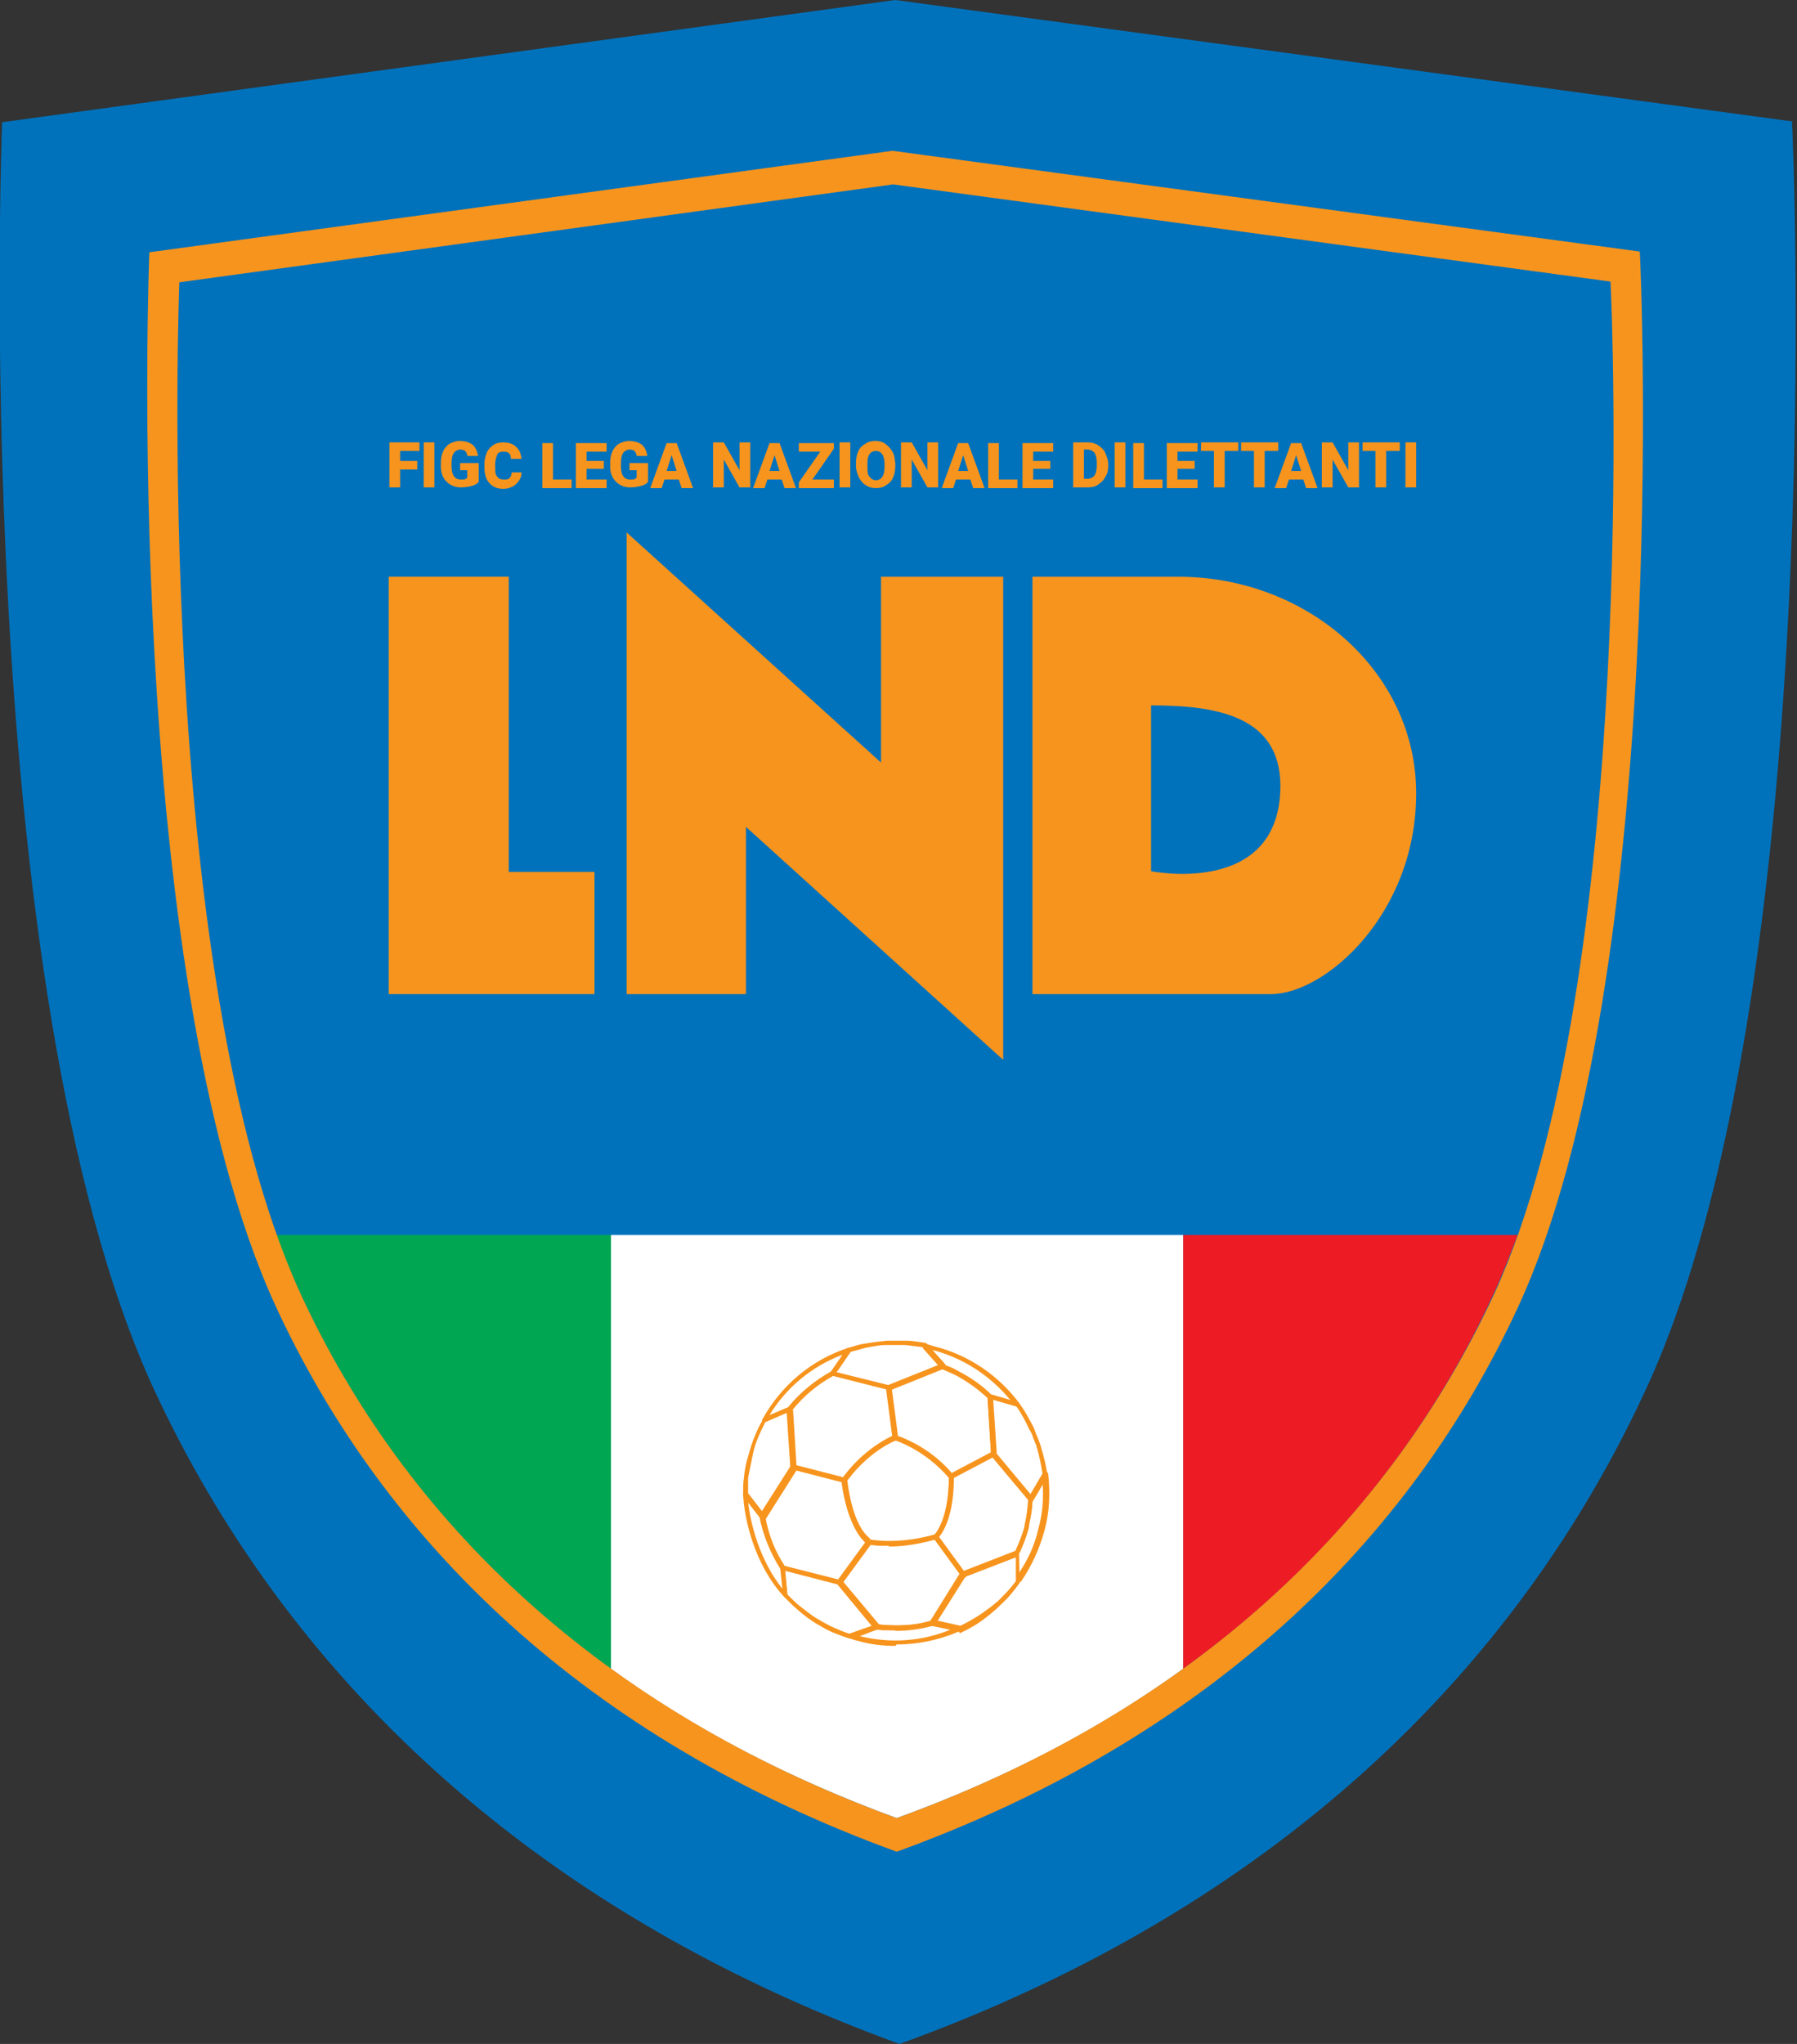 <?xml version="1.0" encoding="UTF-8"?>
<svg id="Livello_1" xmlns="http://www.w3.org/2000/svg" version="1.1" viewBox="0 0 251.5 286">
  <rect x="0" y="0" width="251.5" height="286" fill="#333333" stroke="none"/>
  <!-- Generator: Adobe Illustrator 29.3.0, SVG Export Plug-In . SVG Version: 2.1.0 Build 146)  -->
  <defs>
    <style>
      .st0 {
        fill: #00a651;
      }

      .st1, .st2 {
        fill: #0072bc;
      }

      .st3 {
        fill: #ed1c24;
      }

      .st4 {
        fill: #fff;
      }

      .st2 {
        fill-rule: evenodd;
      }

      .st5 {
        fill: #f7941d;
      }
    </style>
  </defs>
  <path class="st2" d="M250.9,17h0L125.3,0h0L.3,17.1s-4.8,120.7,21.2,177.2c18.2,39.3,51.9,72.6,104.4,91.7,52.7-19.1,86.4-52.4,104.5-91.7,25.6-55.5,20.6-173.7,20.4-177.2"/>
  <path class="st1" d="M225.4,39.4h0l-100.4-13.6h0l-99.9,13.7s-3.8,96.4,17,141.6c14.5,31.4,41.5,58,83.4,73.3,42.1-15.3,69-41.9,83.6-73.3,20.4-44.4,16.5-138.8,16.3-141.6"/>
  <path class="st4" d="M85.5,233.5c11.4,8.3,24.7,15.3,40,20.9,15.4-5.6,28.7-12.6,40.1-20.9v-60.7h-80.1v60.7Z"/>
  <path class="st0" d="M38.7,172.8c1,2.9,2.2,5.7,3.4,8.3,9.2,20,23.5,38,43.4,52.4v-60.7h-46.8Z"/>
  <path class="st3" d="M165.6,233.5c20-14.4,34.2-32.4,43.4-52.4,1.2-2.6,2.3-5.4,3.4-8.3h-46.8v60.7Z"/>
  <path class="st5" d="M229.5,35.3c.2,2.9,4.3,101.3-17,147.5-15.1,32.7-43.2,60.4-87,76.3-43.7-15.9-71.8-43.6-86.9-76.3C16.9,135.7,20.9,35.3,20.9,35.3l104-14.2h0l104.6,14.1h0M225.4,39.4h0l-100.4-13.6h0l-99.9,13.7s-3.8,96.4,17,141.6c14.5,31.4,41.5,58,83.4,73.3,42.1-15.3,69-41.9,83.6-73.3,20.4-44.4,16.5-138.8,16.3-141.6"/>
  <g>
    <polygon class="st5" points="140.4 148.3 104.4 115.7 104.4 139.1 87.7 139.1 87.7 74.5 123.3 106.7 123.3 80.7 140.4 80.7 140.4 148.3"/>
    <polygon class="st5" points="54.4 139.1 54.4 80.7 71.2 80.7 71.2 122 83.2 122 83.2 139.1 54.4 139.1"/>
    <path class="st5" d="M144.5,80.7v58.4h33.4c7.5,0,20.3-11.1,20.3-28.1s-15.2-30.3-33.3-30.3h-20.5ZM179.2,109.9c0,15.7-18.1,12-18.1,12v-23.2c9.2,0,18.1,1.5,18.1,11.3Z"/>
  </g>
  <g>
    <path class="st5" d="M58.4,65.7h-2.4v2.5h-1.5v-6.3h4.2v1.2h-2.7v1.4h2.4v1.2Z"/>
    <path class="st5" d="M60.8,68.2h-1.5v-6.3h1.5v6.3Z"/>
    <path class="st5" d="M67,67.4c-.2.3-.6.5-1,.6s-.9.2-1.5.2c-.8,0-1.5-.3-2-.8s-.8-1.2-.8-2.1v-.5c0-.6.1-1.2.3-1.6.2-.5.5-.8.9-1.1.4-.2.9-.4,1.4-.4.8,0,1.4.2,1.8.5s.7.9.8,1.6h-1.5c0-.3-.2-.6-.3-.7s-.4-.2-.7-.2-.7.2-.9.5c-.2.3-.3.8-.3,1.4v.4c0,.6.1,1.1.3,1.4.2.3.5.5,1,.5s.7,0,.9-.3v-1h-1v-1h2.6v2.6Z"/>
    <path class="st5" d="M73,66.1c0,.4-.1.8-.4,1.2-.2.3-.5.6-.9.8-.4.2-.8.3-1.3.3-.8,0-1.5-.3-1.9-.8-.5-.5-.7-1.3-.7-2.3v-.3c0-.6.1-1.1.3-1.6.2-.5.5-.8.9-1.1.4-.3.9-.4,1.4-.4.8,0,1.4.2,1.8.6.5.4.7,1,.8,1.7h-1.5c0-.4-.1-.7-.3-.8-.2-.2-.5-.2-.8-.2s-.7.1-.8.4-.3.7-.3,1.3v.4c0,.7,0,1.1.3,1.4.2.3.5.4.9.4s.6,0,.8-.2c.2-.2.3-.4.3-.8h1.5Z"/>
    <path class="st5" d="M77.4,67.1h2.6v1.2h-4.1v-6.3h1.5v5.1Z"/>
    <path class="st5" d="M84.5,65.6h-2.4v1.5h2.8v1.2h-4.3v-6.3h4.3v1.2h-2.8v1.3h2.4v1.1Z"/>
    <path class="st5" d="M90.7,67.4c-.2.3-.6.5-1,.6s-.9.2-1.5.2c-.8,0-1.5-.3-2-.8s-.8-1.2-.8-2.1v-.5c0-.6.1-1.2.3-1.6.2-.5.5-.8.9-1.1.4-.2.9-.4,1.4-.4.8,0,1.4.2,1.8.5s.7.9.8,1.6h-1.5c0-.3-.2-.6-.3-.7s-.4-.2-.7-.2-.7.2-.9.5c-.2.3-.3.8-.3,1.4v.4c0,.6.1,1.1.3,1.4.2.3.5.5,1,.5s.7,0,.9-.3v-1h-1v-1h2.6v2.6Z"/>
    <path class="st5" d="M95.1,67.1h-2.1l-.4,1.2h-1.6l2.3-6.3h1.4l2.3,6.3h-1.6l-.4-1.2ZM93.4,65.9h1.3l-.7-2.2-.7,2.2Z"/>
    <path class="st5" d="M105,68.2h-1.5l-2.2-3.9v3.9h-1.5v-6.3h1.5l2.2,3.9v-3.9h1.5v6.3Z"/>
    <path class="st5" d="M109.5,67.1h-2.1l-.4,1.2h-1.6l2.3-6.3h1.4l2.3,6.3h-1.6l-.4-1.2ZM107.8,65.9h1.3l-.7-2.2-.7,2.2Z"/>
    <path class="st5" d="M113.7,67.1h3v1.2h-4.9v-.8l3-4.3h-3v-1.2h4.9v.8l-3,4.3Z"/>
    <path class="st5" d="M119,68.2h-1.5v-6.3h1.5v6.3Z"/>
    <path class="st5" d="M125.3,65.2c0,.6-.1,1.1-.3,1.6-.2.5-.5.8-1,1.1-.4.3-.9.4-1.4.4s-1-.1-1.4-.4c-.4-.2-.7-.6-1-1.1-.2-.5-.4-1-.4-1.6v-.4c0-.6.1-1.2.3-1.6.2-.5.5-.8,1-1.1.4-.3.9-.4,1.4-.4s1,.1,1.4.4c.4.3.7.6,1,1.1s.3,1,.4,1.6v.3ZM123.8,65c0-.6-.1-1.1-.3-1.4-.2-.3-.5-.5-.9-.5-.8,0-1.2.6-1.2,1.7v.5c0,.6,0,1.1.3,1.4.2.3.5.5.9.5s.7-.2.9-.5c.2-.3.3-.8.3-1.4v-.3Z"/>
    <path class="st5" d="M131.3,68.2h-1.5l-2.2-3.9v3.9h-1.5v-6.3h1.5l2.2,3.9v-3.9h1.5v6.3Z"/>
    <path class="st5" d="M135.9,67.1h-2.1l-.4,1.2h-1.6l2.3-6.3h1.4l2.3,6.3h-1.6l-.4-1.2ZM134.2,65.9h1.3l-.7-2.2-.7,2.2Z"/>
    <path class="st5" d="M139.8,67.1h2.6v1.2h-4.1v-6.3h1.5v5.1Z"/>
    <path class="st5" d="M147,65.6h-2.4v1.5h2.8v1.2h-4.3v-6.3h4.3v1.2h-2.8v1.3h2.4v1.1Z"/>
    <path class="st5" d="M150.2,68.2v-6.3h2c.6,0,1,.1,1.5.4.4.3.8.6,1,1.1.2.5.4,1,.4,1.5v.3c0,.6-.1,1.1-.4,1.5-.2.5-.6.8-1,1.1-.4.3-.9.4-1.5.4h-2.1ZM151.7,63.1v3.9h.5c.4,0,.8-.2,1-.5s.3-.8.3-1.4v-.3c0-.6-.1-1.1-.3-1.4-.2-.3-.6-.5-1-.5h-.5Z"/>
    <path class="st5" d="M157.5,68.2h-1.5v-6.3h1.5v6.3Z"/>
    <path class="st5" d="M160.1,67.1h2.6v1.2h-4.1v-6.3h1.5v5.1Z"/>
    <path class="st5" d="M167.2,65.6h-2.4v1.5h2.8v1.2h-4.3v-6.3h4.3v1.2h-2.8v1.3h2.4v1.1Z"/>
    <path class="st5" d="M173.3,63.1h-1.9v5.1h-1.5v-5.1h-1.8v-1.2h5.2v1.2Z"/>
    <path class="st5" d="M178.9,63.1h-1.9v5.1h-1.5v-5.1h-1.8v-1.2h5.2v1.2Z"/>
    <path class="st5" d="M182.5,67.1h-2.1l-.4,1.2h-1.6l2.3-6.3h1.4l2.3,6.3h-1.6l-.4-1.2ZM180.8,65.9h1.3l-.7-2.2-.7,2.2Z"/>
    <path class="st5" d="M190.2,68.2h-1.5l-2.2-3.9v3.9h-1.5v-6.3h1.5l2.2,3.9v-3.9h1.5v6.3Z"/>
    <path class="st5" d="M195.9,63.1h-1.9v5.1h-1.5v-5.1h-1.8v-1.2h5.2v1.2Z"/>
    <path class="st5" d="M198.2,68.2h-1.5v-6.3h1.5v6.3Z"/>
  </g>
  <g>
    <g>
      <path class="st5" d="M119,229.3s0,0,0,0c-.7-.2-1.5-.5-2.5-.9-.9-.4-1.7-.9-2.4-1.3-.8-.5-1.6-1.1-2.4-1.8-.6-.5-1.1-1-1.8-1.7,0,0,0-.1,0-.2l-.4-3.9c0-.1,0-.2.1-.3,0,0,.2,0,.3,0l7.9,2c0,0,.1,0,.2.1l5.2,6.2c0,0,0,.2,0,.3,0,.1-.1.2-.2.2h-.2c0,0-3.4,1.3-3.4,1.3,0,0,0,0-.1,0ZM110.3,223.2c.6.6,1.1,1.1,1.6,1.5.8.6,1.5,1.2,2.3,1.7.7.4,1.5.9,2.4,1.3.9.4,1.6.7,2.3.9l3.1-1.1-4.8-5.8-7.3-1.9.3,3.3Z"/>
      <path class="st5" d="M134.2,228.3s0,0,0,0l-3.8-.8c-.1,0-.2,0-.2-.2,0-.1,0-.2,0-.3l4.3-6.8s0,0,0,0c0,0,0,0,.1-.1l7.5-3c0,0,.2,0,.3,0,0,0,.1.2.2.3v.2s.1,3.7.1,3.7c0,0,0,.1,0,.2-.8,1.1-1.6,2.1-2.6,3-.3.3-.7.7-1.1,1-.3.3-.7.6-1.1.9-1,.8-2.2,1.5-3.5,2.1,0,0,0,0-.1,0ZM131,226.9l3.2.7c1.2-.6,2.3-1.2,3.3-1.9.4-.3.8-.6,1.1-.8.4-.3.7-.6,1.1-.9.9-.9,1.8-1.8,2.5-2.8v-3.3c0,0-7,2.7-7,2.7,0,0-.1.2-.2.2,0,0,0,0,0,0l-3.9,6.2Z"/>
    </g>
    <g>
      <path class="st5" d="M142.2,196.8s0,0,0,0l-3.8-1.1c0,0-.1,0-.1,0-1.4-1.3-2.9-2.4-4.6-3.3-.7-.3-1.3-.6-1.8-.8,0,0-.1,0-.1,0l-2.6-2.9c0-.1-.1-.3,0-.4,0-.1.2-.2.4-.2.4,0,.8.2,1.2.3,4.8,1.2,9,4.1,11.9,8,0,.1,0,.3,0,.4,0,0-.2.1-.3.1ZM138.7,195.1l2.7.8c-2.8-3.4-6.6-5.9-10.9-7,0,0-.1,0-.2,0l1.9,2.1c.6.2,1.2.4,1.8.8,1.8.9,3.4,2,4.8,3.4Z"/>
      <path class="st5" d="M142.4,221.5s0,0,0,0c-.1,0-.2-.2-.2-.3v-3.9c-.1,0-.1-.1,0-.2.6-1.1,1-2.1,1.3-3.6,0,0,0,0,0-.1,0,0,0,0,0,0,.3-1.4.5-2.5.5-3.7,0,0,0-.1,0-.2l2-3.4c0-.1.2-.2.4-.2.1,0,.2.1.3.3.3,2.7.2,5.3-.5,7.9-.7,2.6-1.8,5-3.3,7.2,0,0-.2.1-.3.1ZM142.6,217.3v2.8c1.3-1.9,2.2-3.9,2.7-6.1.6-2.1.8-4.4.6-6.6l-1.4,2.4c0,1.2-.2,2.3-.5,3.7,0,0,0,.2,0,.2h0c-.4,1.5-.8,2.5-1.3,3.6Z"/>
      <path class="st5" d="M125.3,230.3c-1.8,0-3.5-.2-5.2-.7-.5-.1-.8-.2-1.2-.4-.1,0-.2-.2-.2-.3s0-.3.2-.3l3.7-1.3s.1,0,.2,0c.5,0,1,.1,1.5.1,2.2.1,4.2,0,6.2-.7,0,0,.1,0,.2,0h.2c0,0,3.6.8,3.6.8.1,0,.2.1.3.3,0,.1,0,.3-.2.3-2.8,1.3-6,2-9.1,2ZM120,228.9c0,0,.1,0,.2,0,4.3,1.1,8.8.8,12.9-.9l-2.7-.6c-2,.6-4.1.8-6.2.7-.6,0-1.1,0-1.5-.1l-2.6.9Z"/>
      <path class="st5" d="M110,223.6c0,0-.2,0-.2-.1-4.4-4.7-5.7-11.5-5.8-14.5,0-.1,0-.3.2-.3.1,0,.3,0,.4.1l2.4,3.1s0,0,0,.1c.4,2.5,1.4,5,2.8,7.1,0,0,0,0,0,.2l.4,3.9c0,.1,0,.3-.2.3,0,0,0,0-.1,0ZM104.7,210.1c.3,3,1.6,8.2,4.8,12.2l-.3-2.8c-1.4-2.2-2.4-4.7-2.9-7.2l-1.7-2.2Z"/>
      <path class="st5" d="M106.9,199.1c0,0-.2,0-.2-.1,0-.1-.1-.3,0-.4,2.6-4.7,6.8-8.3,12-10,.1,0,.3,0,.4.1,0,.1,0,.3,0,.4l-2.2,3.2s0,0-.1.1c-2.3,1.2-4.3,2.9-5.9,4.9,0,0,0,0-.1,0l-3.6,1.6s0,0-.1,0ZM117.8,189.6c-4.2,1.6-7.8,4.6-10.1,8.4l2.6-1.1c1.6-2,3.7-3.7,6-5l1.6-2.3ZM116.5,192.2h0,0Z"/>
      <path class="st5" d="M125.3,228.1c-.4,0-.7,0-1.1,0-.5,0-1,0-1.5-.1h-.1c0,0-.2,0-.2-.1l-5.2-6.3c0-.1-.1-.3,0-.4l4.1-5.6c0-.1.2-.2.3-.1,4.5.8,9.2-.7,9.2-.7.1,0,.3,0,.4.1l3.8,5.2c.1.1,0,.3,0,.5l-4.3,6.8c0,0-.1.1-.2.1-1.8.5-3.5.7-5.2.7ZM122.8,227.3c.5,0,.9.1,1.4.1,2,.1,3.9,0,6-.6l4.1-6.6-3.5-4.8c-1,.3-5.1,1.3-9.1.7l-3.8,5.3,4.9,5.9ZM130.4,227.1h0,0Z"/>
      <path class="st5" d="M118.1,207.4s0,0,0,0l-7.1-1.8c-.1,0-.2-.2-.2-.3l-.5-8.1c0,0,0-.2,0-.2,1.6-2,3.6-3.7,6.1-5.1,0,0,.2,0,.2,0l7.9,2c.1,0,.2.1.3.3l.9,6.9c0,.1,0,.3-.2.4-4.3,1.8-7,5.8-7,5.8,0,0-.2.1-.3.1ZM111.4,205l6.6,1.7c.6-.8,3.1-4,6.9-5.8l-.8-6.5-7.5-1.9c-2.3,1.3-4.2,2.9-5.7,4.7l.5,7.7Z"/>
      <path class="st5" d="M133.1,206.9c0,0-.2,0-.3-.1-3.4-4-7.6-5.3-7.7-5.3-.1,0-.2-.1-.2-.3l-.9-6.9c0-.2,0-.3.2-.4l7.5-3c0,0,.2,0,.2,0,.6.2,1.2.5,1.9.8,1.7.9,3.3,2,4.8,3.4,0,0,0,.1.1.2l.5,8.1c0,.1,0,.3-.2.3l-5.9,3.1c0,0-.1,0-.2,0ZM125.6,200.9c.9.3,4.6,1.7,7.6,5.2l5.5-2.9-.5-7.7c-1.4-1.3-2.9-2.4-4.6-3.2-.6-.3-1.2-.6-1.7-.7l-7.2,2.9.8,6.5Z"/>
      <path class="st5" d="M134.8,220.6c-.1,0-.2,0-.3-.1l-3.8-5.2c0,0,0-.2,0-.3,0,0,0-.2.1-.2,0,0,2.1-2,2-8.2,0-.1,0-.2.2-.3l5.9-3.1c.1,0,.3,0,.4,0l5.2,6.2c0,0,0,.1,0,.2,0,1.2-.2,2.5-.5,3.7h0c0,.2,0,.2,0,.3-.3,1.3-.8,2.5-1.4,3.7,0,0-.1.1-.2.2l-7.4,3s0,0-.1,0c0,0,0,0,0,0ZM131.4,215l3.5,4.8,7.2-2.8c.5-1.1,1-2.3,1.3-3.5h0c0-.2,0-.2,0-.2.3-1.1.4-2.3.5-3.5l-4.9-5.9-5.5,2.9c0,5.3-1.5,7.6-2.1,8.3Z"/>
      <path class="st5" d="M117.5,221.7s0,0,0,0l-7.9-2c0,0-.2,0-.2-.1-1.4-2.2-2.4-4.5-2.9-7.4,0,0,0-.2,0-.2l4.3-6.8c0-.1.2-.2.4-.1l7.1,1.8c.1,0,.2.2.3.3,0,0,.6,6.3,3.3,8.4.1.1.2.3,0,.5l-4.1,5.6c0,0-.2.1-.3.1ZM109.8,219.1l7.5,1.9,3.8-5.2c-2.4-2.2-3.2-7.3-3.3-8.4l-6.6-1.7-4.1,6.5c.5,2.7,1.4,4.9,2.7,6.9Z"/>
      <path class="st5" d="M106.7,212.5c-.1,0-.2,0-.3-.1l-2.4-3.1c0,0,0-.1,0-.2,0-.8,0-1.5.1-2.2.1-1.1.3-2.2.6-3.1.3-1.1.6-2.1,1-3,.3-.7.6-1.4,1-2,0,0,0-.1.2-.1l3.6-1.6c0,0,.2,0,.3,0,0,0,.2.2.2.3l.5,8.1c0,0,0,.1,0,.2l-4.3,6.8c0,0-.2.2-.3.2h0ZM104.6,208.9l2,2.6,4-6.3-.5-7.5-3,1.3c-.3.6-.6,1.2-.9,1.9-.4.9-.7,1.9-.9,2.9-.2,1-.4,2-.6,3,0,.7,0,1.4,0,2.1Z"/>
      <path class="st5" d="M144.2,210c0,0-.2,0-.3-.1l-5.2-6.2c0,0,0-.1,0-.2l-.5-8.1c0-.1,0-.2.1-.3,0,0,.2,0,.3,0l3.8,1.1c0,0,.1,0,.2.1.8,1,1.4,2.2,2.1,3.5h0c.2.5.3.9.5,1.3.2.5.4,1,.5,1.4.4,1.3.7,2.6.9,3.9,0,0,0,.1,0,.2l-2,3.4c0,0-.2.2-.3.2,0,0,0,0,0,0ZM139.4,203.3l4.8,5.8,1.7-2.9c-.2-1.2-.4-2.4-.8-3.7-.1-.4-.3-.8-.5-1.3-.1-.4-.3-.8-.5-1.1h0c-.6-1.3-1.2-2.4-1.9-3.4l-3.2-.9.5,7.5Z"/>
      <path class="st5" d="M124.4,194.5s0,0,0,0l-7.9-2c-.1,0-.2-.1-.2-.2,0-.1,0-.2,0-.3l2.2-3.3c0,0,.1-.1.2-.1.8-.2,1.5-.5,2.4-.6,1.1-.2,2.1-.3,3-.4.8,0,1.8,0,2.8,0,.9,0,1.8.2,2.6.3,0,0,.1,0,.2.1l2.6,2.9c0,0,.1.2,0,.3,0,.1,0,.2-.2.2l-7.5,3s0,0-.1,0ZM117,192l7.3,1.8,7-2.8-2.2-2.5c-.8-.1-1.6-.2-2.4-.3-1,0-1.9,0-2.7,0-.9,0-1.8.2-2.9.4-.7.2-1.5.4-2.2.6l-1.9,2.8Z"/>
      <path class="st5" d="M124.4,216.3c-1,0-2,0-2.9-.2,0,0-.1,0-.1,0-2.9-2.3-3.6-8.6-3.6-8.9,0,0,0-.2,0-.2.1-.2,2.8-4.2,7.3-6.1,0,0,.2,0,.2,0,.2,0,4.5,1.3,8,5.5,0,0,0,.1,0,.2,0,6.7-2.3,8.8-2.3,8.8,0,0,0,0,0,0-.2,0-3.1,1-6.6,1ZM121.7,215.4c4.2.7,8.5-.5,9.1-.7.2-.2,2-2.3,2-8.1-3-3.6-6.8-4.9-7.5-5.2-3.8,1.7-6.4,5.1-6.8,5.7.1.9.8,6.3,3.3,8.2Z"/>
    </g>
  </g>
</svg>
